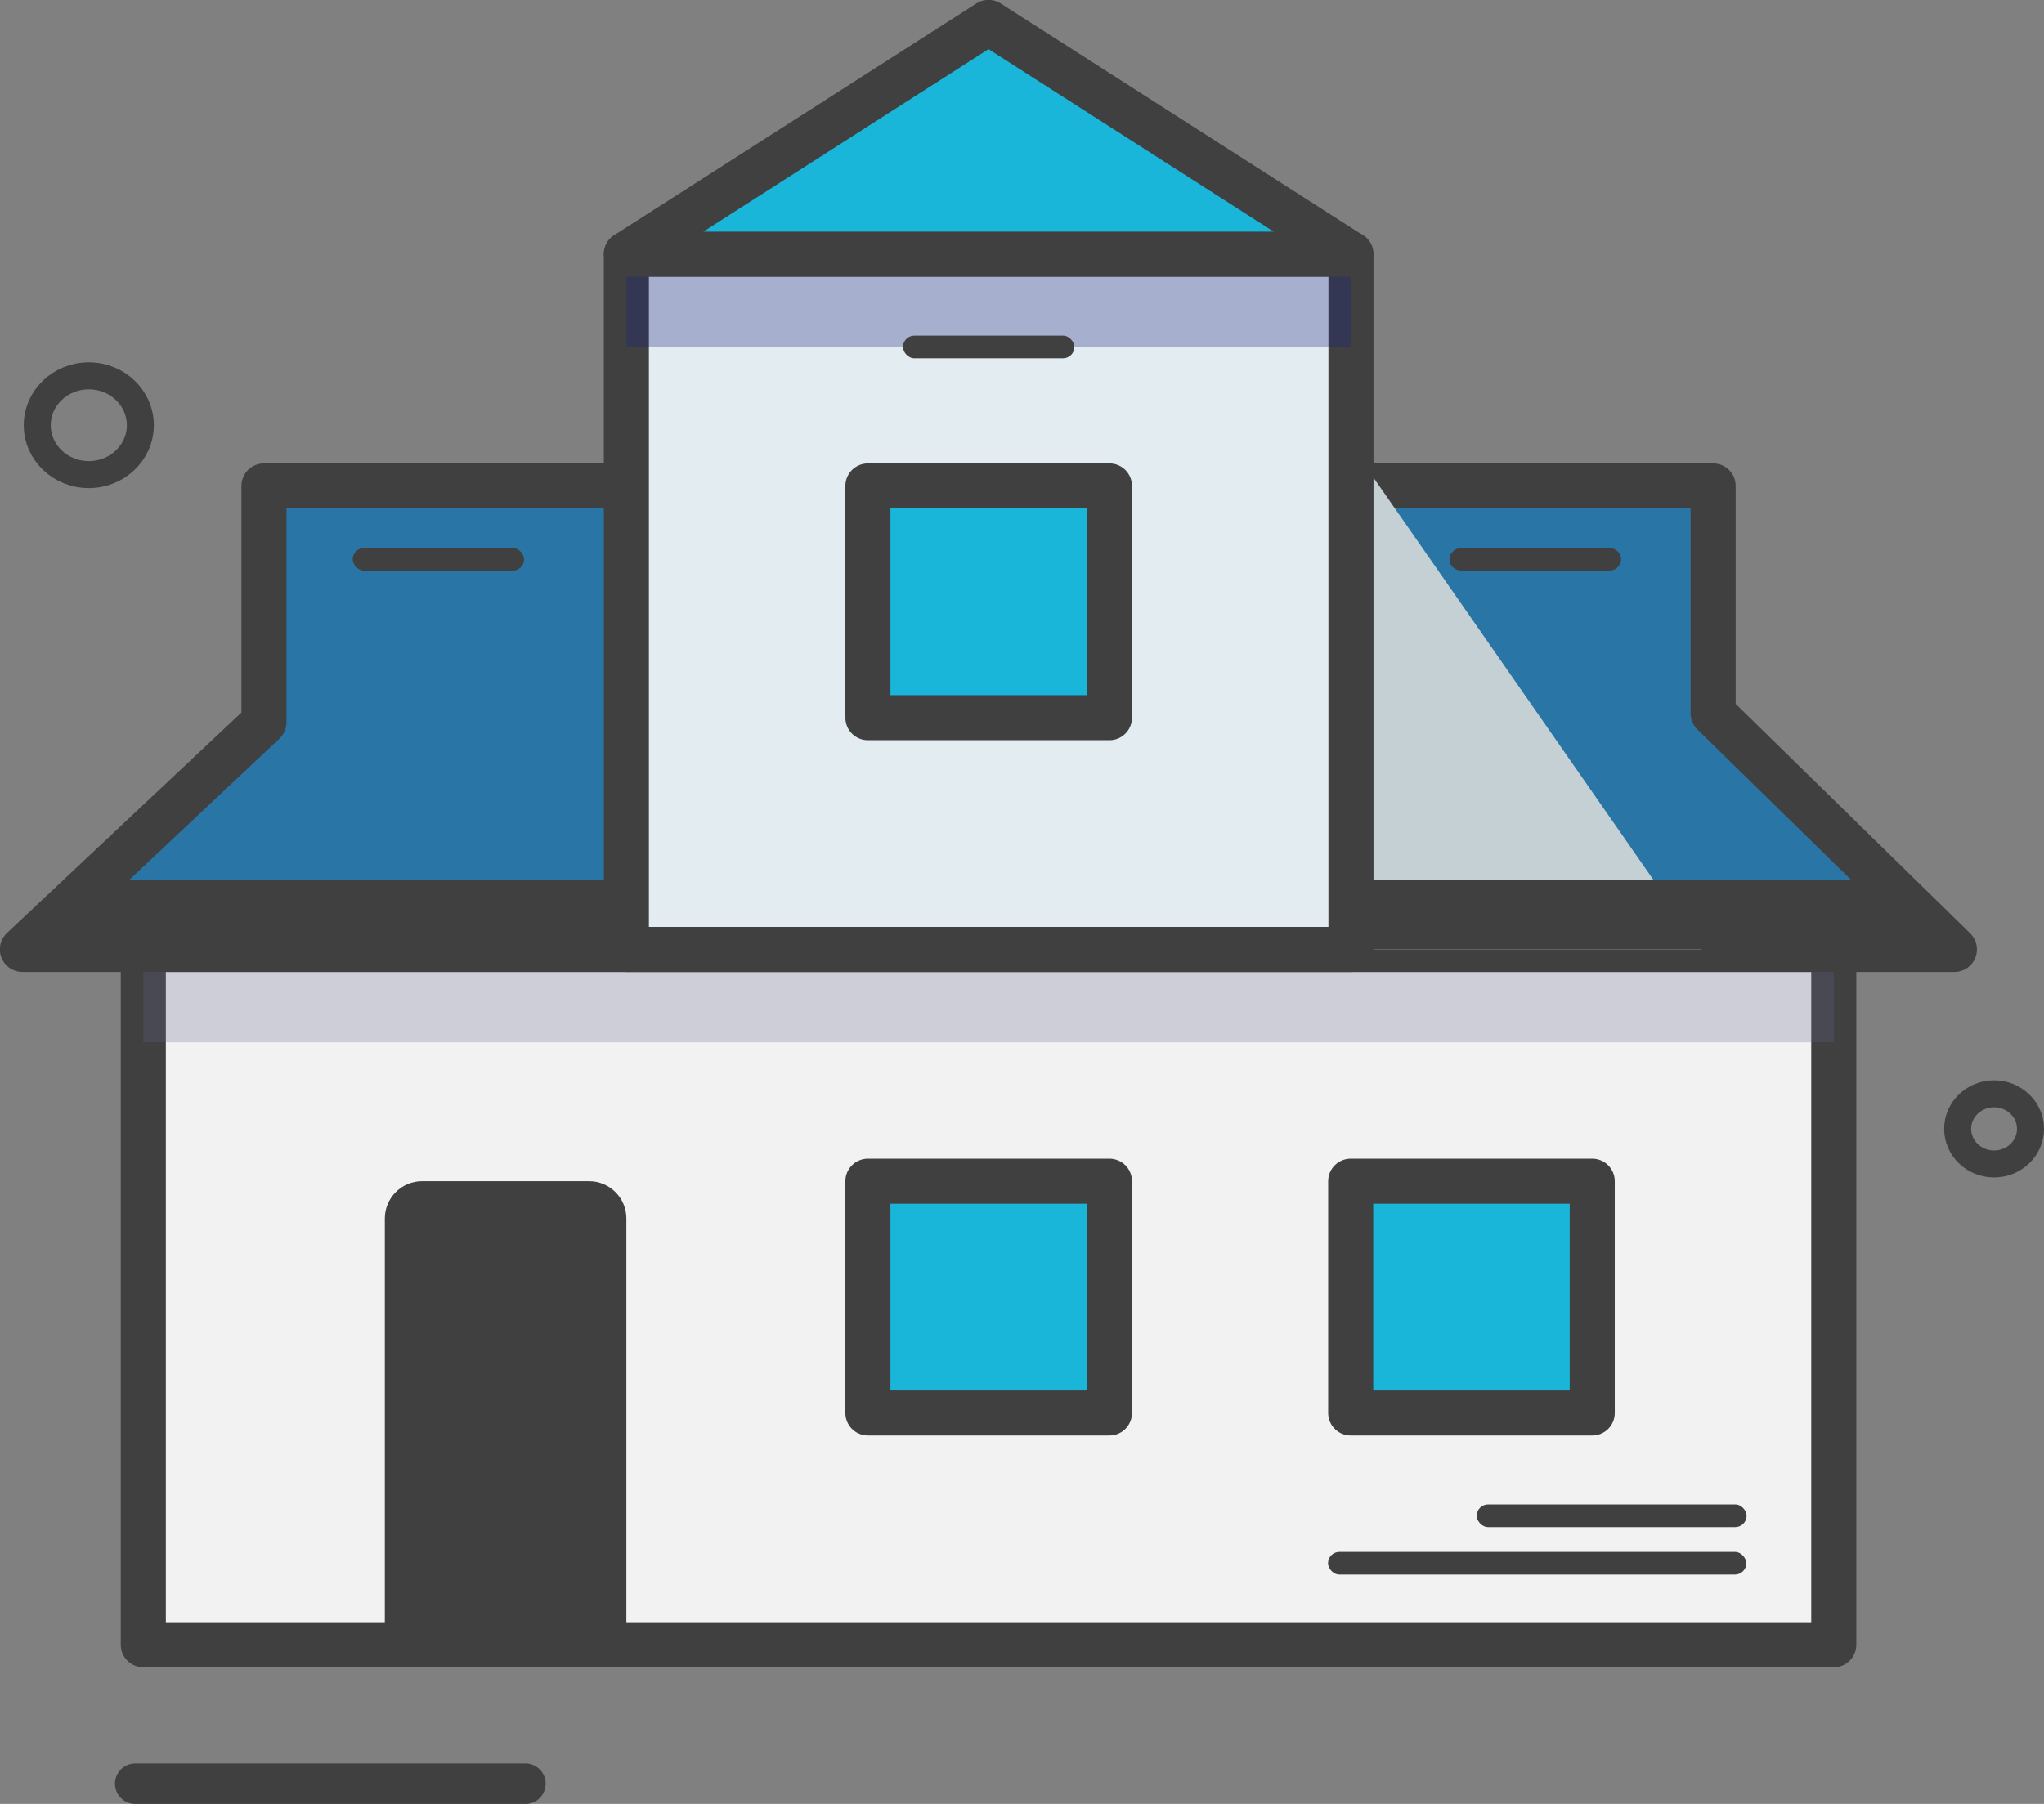 <svg xmlns="http://www.w3.org/2000/svg" viewBox="0 0 75.74 66.86"><rect x="0" y="0" width="75.74" height="66.86" fill="#808080" stroke="none"/><defs><style>      .home-cls-1, .home-cls-2, .home-cls-3, .home-cls-4, .home-cls-5, .home-cls-6 {        stroke: #404041;      }      .home-cls-1, .home-cls-6 {        fill: none;        stroke-miterlimit: 10;      }      .home-cls-7 {        fill: #404041;      }      .home-cls-2 {        fill: #e2ecf1;      }      .home-cls-2, .home-cls-3, .home-cls-4, .home-cls-5 {        stroke-linejoin: round;        stroke-width: 1.67px;      }      .home-cls-2, .home-cls-3, .home-cls-4, .home-cls-5, .home-cls-6 {        stroke-linecap: round;      }      .home-cls-3 {        fill: #1ab6d9;      }      .home-cls-8 {        fill: #65648c;        opacity: .25;      }      .home-cls-9 {        isolation: isolate;      }      .home-cls-4 {        fill: #f2f2f2;      }      .home-cls-10 {        fill: #c5d0d5;      }      .home-cls-10, .home-cls-11 {        mix-blend-mode: multiply;      }      .home-cls-11 {        fill: #1a237e;        opacity: .3;      }      .home-cls-5 {        fill: #2976a6;      }      .home-cls-6 {        stroke-width: 1.5px;      }    </style></defs><g class="home-cls-9"><g><g><g><rect class="home-cls-4" x="5.31" y="35.19" width="62.64" height="25.77"></rect><rect class="home-cls-8" x="5.31" y="35.19" width="62.64" height="3.44"></rect><polygon class="home-cls-5" points="72.42 35.19 .83 35.19 9.78 26.77 9.78 18.01 63.48 18.01 63.48 26.44 72.42 35.19"></polygon><rect class="home-cls-3" x="32.16" y="43.78" width="8.95" height="8.59"></rect><rect class="home-cls-3" x="50.05" y="43.78" width="8.95" height="8.59"></rect><path class="home-cls-7" d="m15.64,43.78h6.19c.76,0,1.38.62,1.38,1.38v15.8h-8.95v-15.8c0-.76.62-1.38,1.38-1.38Z"></path><polygon class="home-cls-10" points="63.06 35.19 41.59 35.19 44.27 16.46 50.03 16.46 63.06 35.19"></polygon><rect class="home-cls-2" x="23.21" y="9.42" width="26.85" height="25.77"></rect><rect class="home-cls-3" x="32.16" y="18.01" width="8.95" height="8.59"></rect><rect class="home-cls-11" x="23.21" y="9.42" width="26.85" height="3.44"></rect><polygon class="home-cls-3" points="50.05 9.42 23.21 9.42 36.63 .83 50.05 9.42"></polygon><rect class="home-cls-7" x="13.07" y="20.31" width="6.35" height=".84" rx=".42" ry=".42"></rect><rect class="home-cls-7" x="33.46" y="12.44" width="6.35" height=".84" rx=".42" ry=".42"></rect><path class="home-cls-7" d="m59.63,21.15h-5.48c-.24,0-.44-.19-.44-.42h0c0-.23.2-.42.44-.42h5.48c.24,0,.44.19.44.42h0c0,.23-.2.42-.44.42Z"></path><rect class="home-cls-7" x="49.21" y="57.52" width="15.5" height=".84" rx=".42" ry=".42"></rect><rect class="home-cls-7" x="54.72" y="55.76" width="10" height=".84" rx=".42" ry=".42"></rect><ellipse class="home-cls-1" cx="3.29" cy="15.76" rx="1.91" ry="1.83"></ellipse><ellipse class="home-cls-1" cx="73.89" cy="41.84" rx="1.35" ry="1.3"></ellipse><line class="home-cls-6" x1="19.47" y1="66.11" x2="5.01" y2="66.11"></line><polygon class="home-cls-7" points="3.57 32.62 23.21 32.62 23.21 35.19 .83 35.19 3.57 32.62"></polygon><polygon class="home-cls-7" points="69.69 32.62 50.05 32.62 50.05 35.19 72.42 35.19 69.69 32.62"></polygon></g></g></g></g></svg>